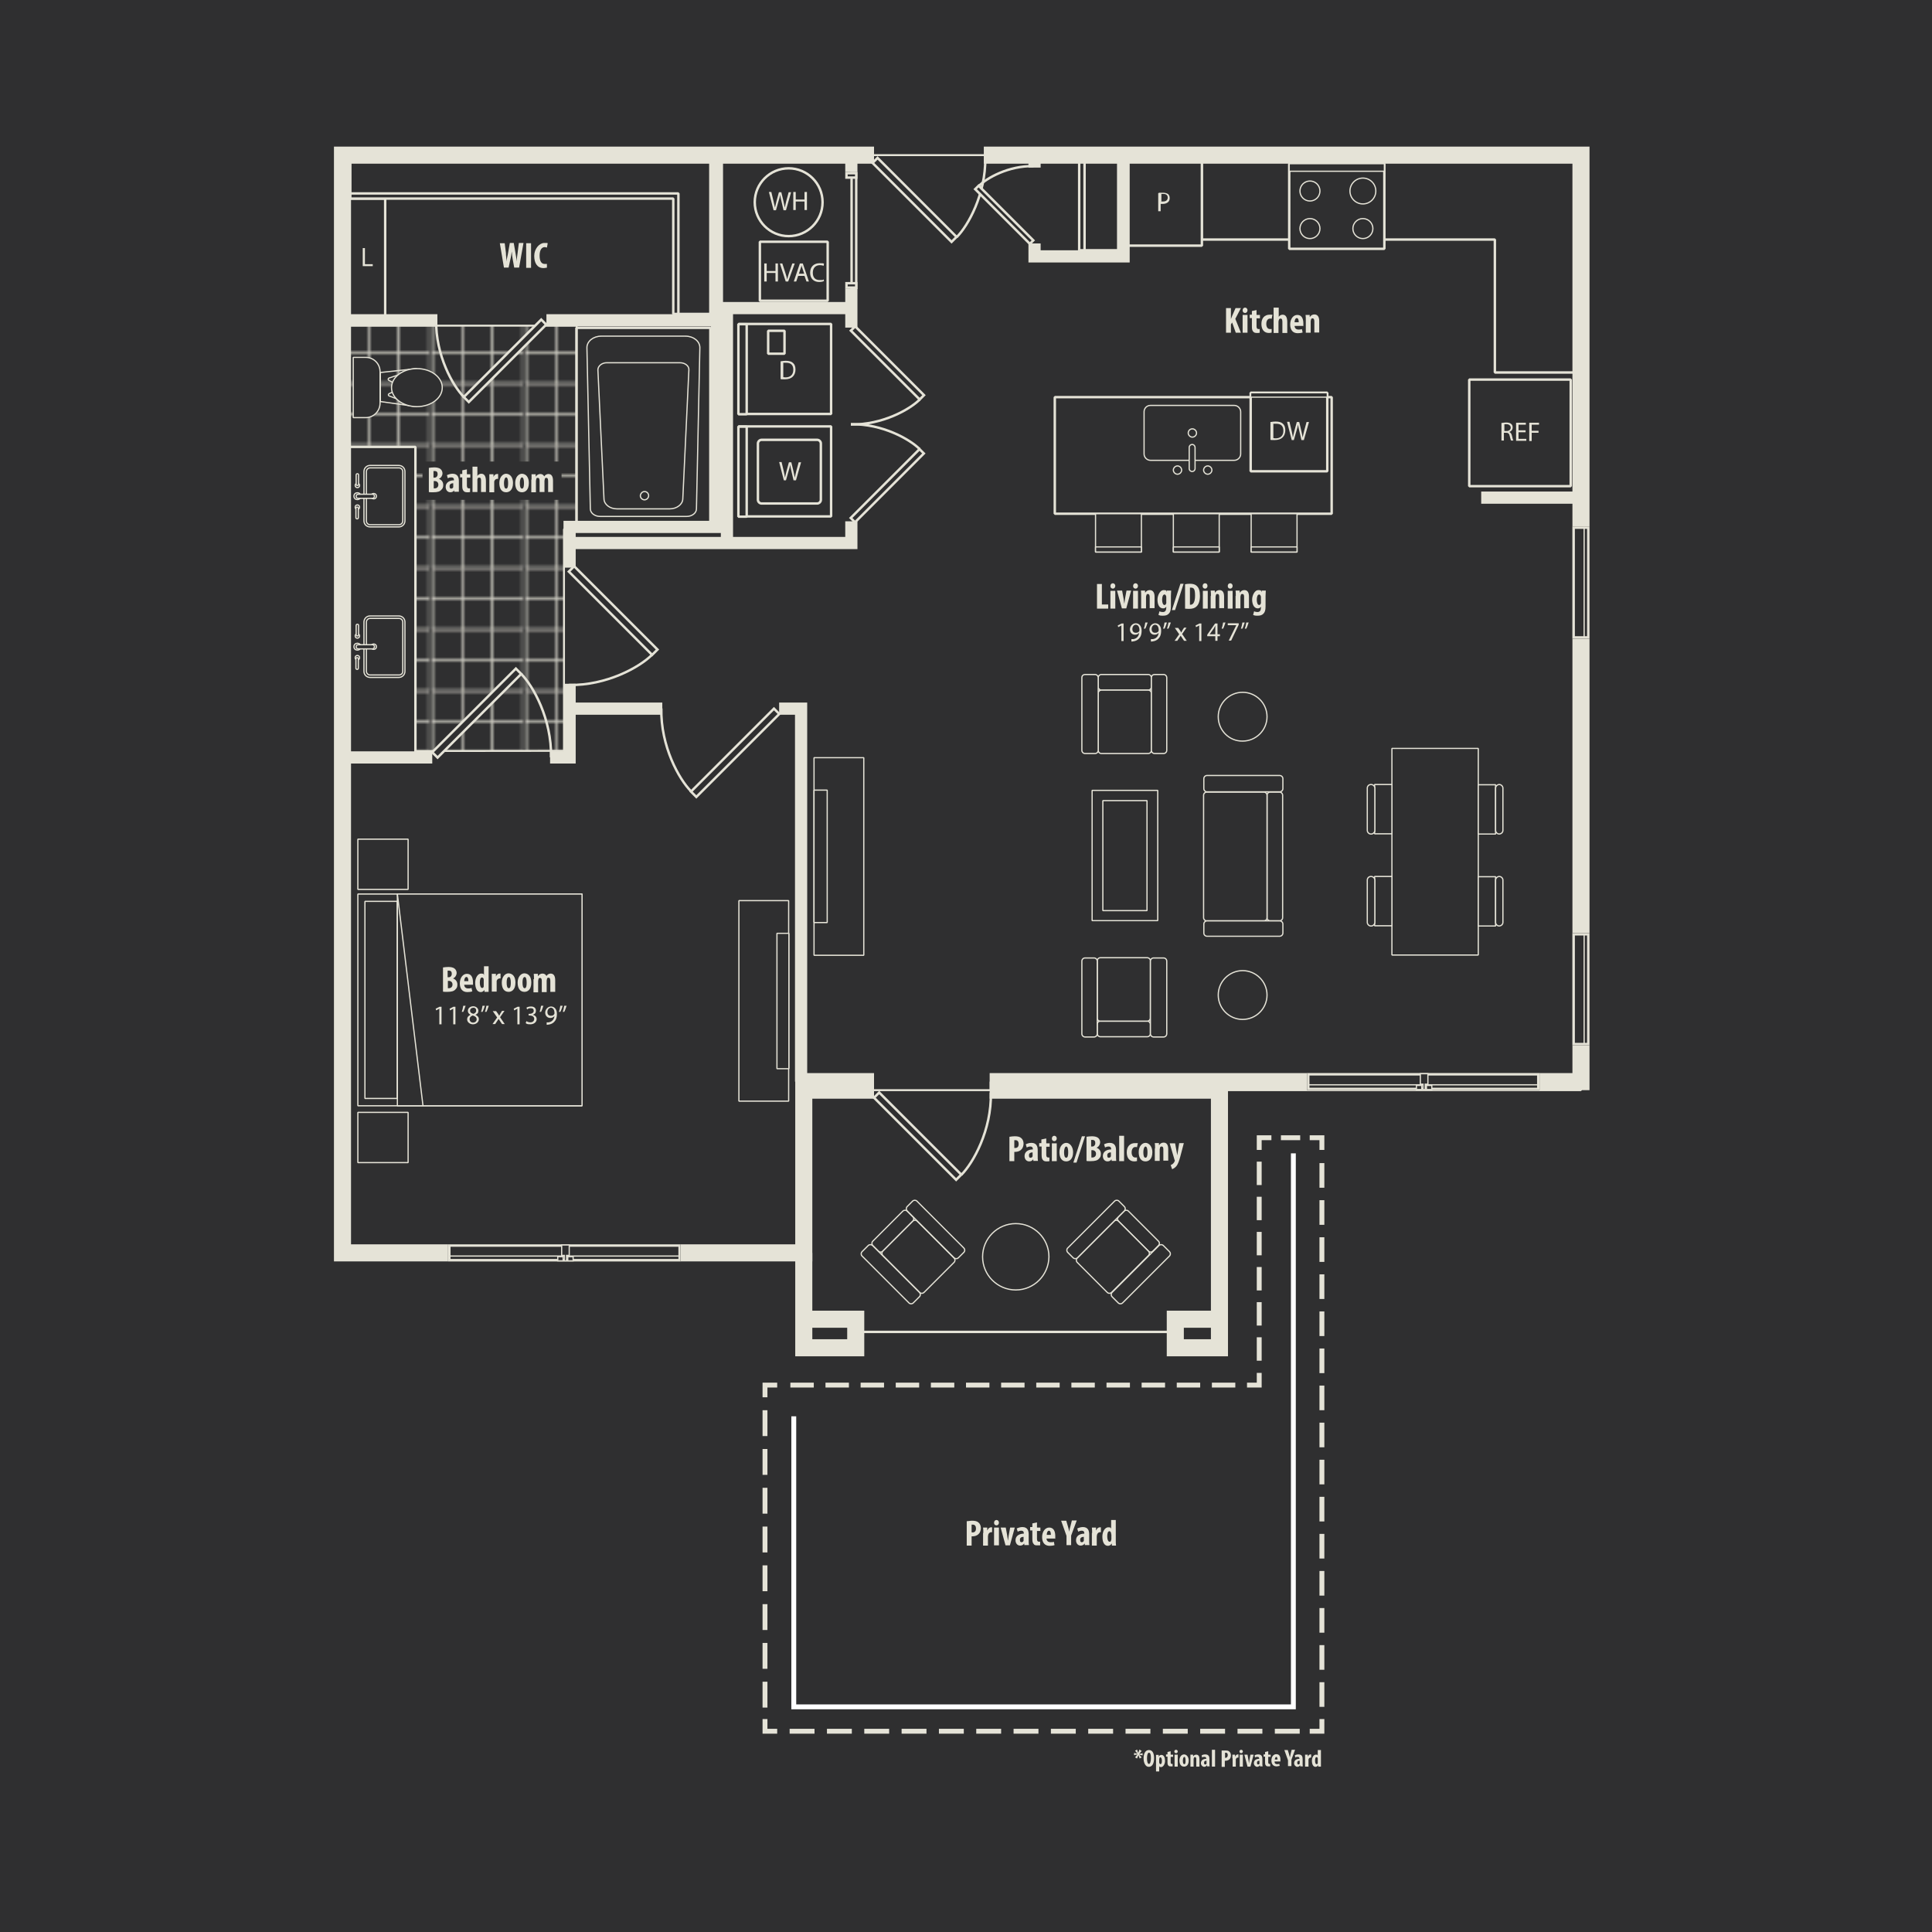 <?xml version="1.0" encoding="UTF-8"?>
<svg id="Layer_1" xmlns="http://www.w3.org/2000/svg" xmlns:xlink="http://www.w3.org/1999/xlink" version="1.1" viewBox="0 0 792 792">
  <!-- Generator: Adobe Illustrator 29.1.0, SVG Export Plug-In . SVG Version: 2.1.0 Build 142)  -->
  <defs>
    <style>
      .st0, .st1, .st2, .st3, .st4, .st5, .st6, .st7, .st8, .st9, .st10, .st11, .st12, .st13, .st14 {
        fill: none;
      }

      .st1, .st15, .st16, .st2, .st3, .st4, .st5, .st6, .st7, .st8, .st9, .st17, .st18, .st19, .st20, .st10, .st11, .st21, .st22, .st23, .st12, .st13 {
        stroke: #e5e3d7;
      }

      .st1, .st2, .st4, .st5, .st6, .st7, .st8, .st10, .st11, .st21, .st22, .st23, .st12, .st13, .st14 {
        stroke-miterlimit: 10;
      }

      .st1, .st5, .st6, .st10, .st11, .st12, .st13, .st14 {
        stroke-width: 2px;
      }

      .st15, .st16, .st3, .st9, .st17, .st20 {
        stroke-miterlimit: 1;
      }

      .st15, .st17, .st18, .st19, .st24, .st21, .st22, .st23 {
        fill: #2f2f30;
      }

      .st16 {
        fill: url(#SVGID_0000012270797158877421636);
      }

      .st16, .st20, .st22 {
        stroke-width: .8px;
      }

      .st4, .st9, .st17, .st21 {
        stroke-width: .5px;
      }

      .st5 {
        stroke-dasharray: 10.6 5.3;
      }

      .st6 {
        stroke-dasharray: 9.6 4.8;
      }

      .st7 {
        stroke-width: 5px;
      }

      .st8 {
        stroke-width: 7px;
      }

      .st25 {
        fill: #e5e3d7;
      }

      .st18 {
        stroke-miterlimit: 1;
        stroke-width: .5px;
      }

      .st19 {
        stroke-miterlimit: 1;
        stroke-width: .5px;
      }

      .st20 {
        fill: url(#SVGID_1_);
      }

      .st10 {
        stroke-dasharray: 9.6 4.8;
      }

      .st11 {
        stroke-dasharray: 7.9 3.9;
      }

      .st23 {
        stroke-width: 1px;
      }

      .st12 {
        stroke-dasharray: 10.2 5.1;
      }

      .st13 {
        stroke-dasharray: 10.1 5.1;
      }

      .st14 {
        stroke: #fff;
      }
    </style>
    <pattern id="SVGID_1_" data-name="SVGID 1 " x="0" y="0" width="262.7" height="286" patternTransform="translate(-10681.4 -4903.2) scale(.3 -.3)" patternUnits="userSpaceOnUse" viewBox="0 0 262.7 286">
      <g>
        <rect class="st0" width="262.7" height="286"/>
        <g>
          <rect class="st0" width="262.7" height="286"/>
          <g>
            <rect class="st22" x="189.6" y="-98.5" width="14.6" height="143.1"/>
            <rect class="st22" x="218.8" y="-98.5" width="14.6" height="143.1"/>
            <rect class="st22" x="248.1" y="-98.5" width="14.6" height="143.1"/>
          </g>
          <g>
            <rect class="st22" x="102.1" y="-98.5" width="14.6" height="143.1"/>
            <rect class="st22" x="131.3" y="-98.5" width="14.6" height="143.1"/>
            <rect class="st22" x="160.5" y="-98.5" width="14.6" height="143.1"/>
          </g>
          <g>
            <rect class="st22" x="14.5" y="-98.5" width="14.6" height="143.1"/>
            <rect class="st22" x="43.8" y="-98.5" width="14.6" height="143.1"/>
            <rect class="st22" x="73" y="-98.5" width="14.6" height="143.1"/>
          </g>
          <rect class="st22" x="-14.7" y="-98.5" width="14.6" height="143.1"/>
          <g>
            <rect class="st22" x="262.6" y="98.4" width="14.6" height="143.1"/>
            <rect class="st22" x="262.6" y="-44.7" width="14.6" height="143.1"/>
          </g>
          <g>
            <rect class="st22" x="175.1" y="98.4" width="14.6" height="143.1"/>
            <rect class="st22" x="175.1" y="-44.7" width="14.6" height="143.1"/>
            <rect class="st22" x="189.6" y="44.5" width="14.6" height="143.1"/>
            <rect class="st22" x="189.6" y="187.5" width="14.6" height="143.1"/>
            <rect class="st22" x="204.3" y="98.4" width="14.6" height="143.1"/>
            <rect class="st22" x="204.3" y="-44.7" width="14.6" height="143.1"/>
            <rect class="st22" x="218.8" y="44.5" width="14.6" height="143.1"/>
            <rect class="st22" x="218.8" y="187.5" width="14.6" height="143.1"/>
            <rect class="st22" x="233.4" y="98.4" width="14.6" height="143.1"/>
            <rect class="st22" x="233.4" y="-44.7" width="14.6" height="143.1"/>
            <rect class="st22" x="248.1" y="44.5" width="14.6" height="143.1"/>
            <rect class="st22" x="248.1" y="187.5" width="14.6" height="143.1"/>
          </g>
          <g>
            <rect class="st22" x="87.5" y="98.4" width="14.6" height="143.1"/>
            <rect class="st22" x="87.5" y="-44.7" width="14.6" height="143.1"/>
            <rect class="st22" x="102.1" y="44.5" width="14.6" height="143.1"/>
            <rect class="st22" x="102.1" y="187.5" width="14.6" height="143.1"/>
            <rect class="st22" x="116.7" y="98.4" width="14.6" height="143.1"/>
            <rect class="st22" x="116.7" y="-44.7" width="14.6" height="143.1"/>
            <rect class="st22" x="131.3" y="44.5" width="14.6" height="143.1"/>
            <rect class="st22" x="131.3" y="187.5" width="14.6" height="143.1"/>
            <rect class="st22" x="145.9" y="98.4" width="14.6" height="143.1"/>
            <rect class="st22" x="145.9" y="-44.7" width="14.6" height="143.1"/>
            <rect class="st22" x="160.5" y="44.5" width="14.6" height="143.1"/>
            <rect class="st22" x="160.5" y="187.5" width="14.6" height="143.1"/>
          </g>
          <g>
            <rect class="st22" y="98.4" width="14.6" height="143.1"/>
            <rect class="st22" y="-44.7" width="14.6" height="143.1"/>
            <rect class="st22" x="14.5" y="44.5" width="14.6" height="143.1"/>
            <rect class="st22" x="14.5" y="187.5" width="14.6" height="143.1"/>
            <rect class="st22" x="29.2" y="98.4" width="14.6" height="143.1"/>
            <rect class="st22" x="29.2" y="-44.7" width="14.6" height="143.1"/>
            <rect class="st22" x="43.8" y="44.5" width="14.6" height="143.1"/>
            <rect class="st22" x="43.8" y="187.5" width="14.6" height="143.1"/>
            <rect class="st22" x="58.3" y="98.4" width="14.6" height="143.1"/>
            <rect class="st22" x="58.3" y="-44.7" width="14.6" height="143.1"/>
            <rect class="st22" x="73" y="44.5" width="14.6" height="143.1"/>
            <rect class="st22" x="73" y="187.5" width="14.6" height="143.1"/>
          </g>
          <g>
            <rect class="st22" x="-14.7" y="44.5" width="14.6" height="143.1"/>
            <rect class="st22" x="-14.7" y="187.5" width="14.6" height="143.1"/>
          </g>
          <rect class="st22" x="262.6" y="241.3" width="14.6" height="143.1"/>
          <g>
            <rect class="st22" x="175.1" y="241.3" width="14.6" height="143.1"/>
            <rect class="st22" x="204.3" y="241.3" width="14.6" height="143.1"/>
            <rect class="st22" x="233.4" y="241.3" width="14.6" height="143.1"/>
          </g>
          <g>
            <rect class="st22" x="87.5" y="241.3" width="14.6" height="143.1"/>
            <rect class="st22" x="116.7" y="241.3" width="14.6" height="143.1"/>
            <rect class="st22" x="145.9" y="241.3" width="14.6" height="143.1"/>
          </g>
          <g>
            <rect class="st22" y="241.3" width="14.6" height="143.1"/>
            <rect class="st22" x="29.2" y="241.3" width="14.6" height="143.1"/>
            <rect class="st22" x="58.3" y="241.3" width="14.6" height="143.1"/>
          </g>
        </g>
      </g>
    </pattern>
    <pattern id="SVGID_0000012270797158877421636" data-name="SVGID 0000012270797158877421636" x="0" y="0" width="31.1" height="20.7" patternTransform="translate(3210.7 -18843.5) scale(1.2 -1.2)" patternUnits="userSpaceOnUse" viewBox="0 0 31.1 20.7">
      <g>
        <rect class="st0" width="31.1" height="20.7"/>
        <g>
          <rect class="st0" x="0" width="31.1" height="20.7"/>
          <rect class="st21" x="31.1" y="-10.4" width="10.4" height="10.4"/>
          <g>
            <rect class="st21" x="0" y="-10.4" width="10.4" height="10.4"/>
            <rect class="st21" x="10.4" y="-10.4" width="10.4" height="10.4"/>
            <rect class="st21" x="20.7" y="-10.4" width="10.4" height="10.4"/>
          </g>
          <rect class="st21" x="-10.4" y="-10.4" width="10.4" height="10.4"/>
          <g>
            <rect class="st21" x="31.1" y="10.3" width="10.4" height="10.4"/>
            <rect class="st21" x="31.1" y="0" width="10.4" height="10.4"/>
          </g>
          <g>
            <rect class="st21" x="0" y="10.3" width="10.4" height="10.4"/>
            <rect class="st21" x="10.4" y="10.3" width="10.4" height="10.4"/>
            <rect class="st21" x="20.7" y="10.3" width="10.4" height="10.4"/>
            <rect class="st21" x="0" y="0" width="10.4" height="10.4"/>
            <rect class="st21" x="10.4" y="0" width="10.4" height="10.4"/>
            <rect class="st21" x="20.7" y="0" width="10.4" height="10.4"/>
          </g>
          <g>
            <rect class="st21" x="-10.4" y="10.3" width="10.4" height="10.4"/>
            <rect class="st21" x="-10.4" y="0" width="10.4" height="10.4"/>
          </g>
          <rect class="st21" x="31.1" y="20.7" width="10.4" height="10.4"/>
          <g>
            <rect class="st21" x="0" y="20.7" width="10.4" height="10.4"/>
            <rect class="st21" x="10.4" y="20.7" width="10.4" height="10.4"/>
            <rect class="st21" x="20.7" y="20.7" width="10.4" height="10.4"/>
          </g>
          <rect class="st21" x="-10.4" y="20.7" width="10.4" height="10.4"/>
        </g>
      </g>
    </pattern>
  </defs>
  <g id="BACKGROUND_COLOR__x23_2F2F30">
    <rect class="st24" width="792" height="792"/>
  </g>
  <g id="Flooring">
    <polygon class="st20" points="648.1 208.6 648.1 446.9 329.5 446.9 329.5 290.5 329.5 513.6 231.6 512.2 140.4 513.6 140.4 63.6 237.2 63.7 266.5 63.9 293.9 63.6 293.9 131.3 293.9 131.3 293.9 63.6 346.9 63.3 350 63.6 648 63.6 648 208.6 648.1 208.6"/>
    <rect class="st24" x="236.3" y="134.3" width="56.1" height="79.8"/>
    <polygon class="st16" points="236.4 133.5 233.6 133.5 228.8 133.5 142.8 133.5 142.8 307.9 231.2 307.8 231.2 216.9 236.4 217.1 236.4 133.5"/>
  </g>
  <g id="Doors">
    <g>
      <rect class="st23" x="374.7" y="442" width="3" height="47.6" transform="translate(-219.2 402.4) rotate(-45)"/>
      <path class="st3" d="M394.1,481.6c4.8-4.8,12.4-18.2,12.1-33.7"/>
    </g>
    <g>
      <rect class="st23" x="277.3" y="307" width="48.1" height="3.1" transform="translate(-129.9 303.5) rotate(-45)"/>
      <path class="st3" d="M283.3,324.4c-4.9-4.9-12.5-18.4-12.2-34"/>
    </g>
    <g>
      <rect class="st23" x="249.8" y="226.2" width="3.1" height="48.3" transform="translate(-103.4 251) rotate(-45)"/>
      <path class="st3" d="M267.2,268.5c-4.9,4.9-18.4,12.6-34.1,12.3"/>
    </g>
    <g>
      <rect class="st23" x="184.6" y="146.5" width="44.9" height="2.9" transform="translate(-44 189.7) rotate(-45)"/>
      <path class="st3" d="M190.2,162.8c-4.5-4.5-11.7-17.1-11.4-31.7"/>
    </g>
    <g>
      <rect class="st23" x="373.5" y="59.1" width="2.9" height="45.8" transform="translate(51.8 289.1) rotate(-45)"/>
      <path class="st3" d="M392.2,97.2c4.6-4.6,11.9-17.5,11.7-32.4"/>
    </g>
    <g>
      <rect class="st23" x="410.7" y="72.2" width="2" height="31.7" transform="translate(58.3 316.9) rotate(-45)"/>
      <path class="st3" d="M401.3,76.2c3.2-3.2,12.1-8.3,22.4-8.1"/>
    </g>
    <g>
      <rect class="st23" x="171.2" y="290.8" width="48.5" height="3.1" transform="translate(-149.5 223.8) rotate(-45)"/>
      <path class="st3" d="M213.6,276.2c4.9,4.9,12.6,18.5,12.3,34.3"/>
    </g>
    <g>
      <g>
        <rect class="st24" x="349.1" y="71" width="1.9" height="47"/>
        <path class="st25" d="M350.5,71.5v46h-.9v-46h.9M351.5,70.5h-2.9v48h2.9v-48h0Z"/>
      </g>
      <g>
        <rect class="st24" x="347" y="116.1" width="4" height="1.8"/>
        <path class="st25" d="M350.5,116.6v.8h-3v-.8h3M351.5,115.6h-5v2.8h5v-2.8h0Z"/>
      </g>
      <g>
        <rect class="st24" x="347" y="71" width="4" height="1.8"/>
        <path class="st25" d="M350.5,71.5v.8h-3v-.8h3M351.5,70.5h-5v2.8h5v-2.8h0Z"/>
      </g>
    </g>
    <g>
      <g>
        <rect class="st23" x="362.5" y="128.8" width="2.5" height="39.9" transform="translate(1.4 300.8) rotate(-45)"/>
        <path class="st3" d="M377,163.8c-4,4-15.2,10.4-28.2,10.2"/>
      </g>
      <g>
        <rect class="st23" x="343.8" y="197.9" width="39.9" height="2.5" transform="translate(-34.3 315.5) rotate(-45)"/>
        <path class="st3" d="M377,184.1c-4-4-15.2-10.4-28.2-10.2"/>
      </g>
    </g>
  </g>
  <g id="Bath">
    <rect class="st15" x="142.7" y="183.2" width="27.6" height="125.9"/>
    <g>
      <rect class="st3" x="236.3" y="134.4" width="54.9" height="80.7"/>
      <path class="st9" d="M246.5,137.8h34.5c3.3,0,5.9,2.1,5.9,4.7l-1.4,66.1c0,1.7-1.8,3.1-4,3.1h-35.5c-2.2,0-4-1.4-4-3.1l-1.4-66.1c0-2.6,2.6-4.7,5.9-4.7Z"/>
      <path class="st9" d="M248.7,148.7h30.1c2,0,3.7,1.3,3.6,2.9l-2.5,53c-.1,2.2-2.5,4-5.3,4h-21.7c-2.9,0-5.2-1.8-5.3-4l-2.5-53c0-1.5,1.6-2.9,3.6-2.9Z"/>
      <path class="st9" d="M264.2,201.5h0c1,0,1.7.8,1.7,1.7h0c0,.9-.8,1.7-1.7,1.7h0c-.9,0-1.7-.8-1.7-1.7h0c.1-.9.8-1.7,1.7-1.7Z"/>
    </g>
    <g>
      <path class="st17" d="M149.9,171.2h-5.1v-24.7h5.1c3.3,0,5.9,2.6,5.9,5.9v12.9c0,3.2-2.6,5.9-5.9,5.9Z"/>
      <path class="st9" d="M170.9,166.7l-11.4-4.4c-.4-.2-.4-.7,0-.9l5.2-2.5-5.3-3c-.4-.2-.3-.8,0-.9l11.5-3.9-15,1.6v11.9l14.9,2.1"/>
      <ellipse class="st17" cx="170.9" cy="158.9" rx="10.4" ry="7.8"/>
    </g>
    <g>
      <path class="st17" d="M149.2,275.2v-20.2c0-1.4,1.1-2.5,2.5-2.5h11.8c1.4,0,2.5,1.1,2.5,2.5v20.2c0,1.4-1.1,2.5-2.5,2.5h-11.8c-1.4,0-2.5-1.1-2.5-2.5Z"/>
      <path class="st17" d="M163.6,276.7h-11.9c-.8,0-1.5-.7-1.5-1.5v-20.2c0-.8.7-1.5,1.5-1.5h11.9c.8,0,1.5.7,1.5,1.5v20.3c0,.8-.7,1.4-1.5,1.4Z"/>
      <circle class="st17" cx="146.5" cy="265.1" r="1.4"/>
      <circle class="st17" cx="153.2" cy="265.1" r="1.1"/>
      <path class="st17" d="M152.7,266h-5.9c-.4,0-.8-.3-.8-.8h0c0-.5.3-.9.8-.9h5.9c.4,0,.8.3.8.8h0c0,.5-.4.9-.8.9Z"/>
      <g>
        <circle class="st17" cx="146.5" cy="269.6" r=".9"/>
        <path class="st17" d="M145.9,273.9v-3.8c0-.3.2-.5.5-.5h0c.3,0,.5.2.5.5v3.8c0,.3-.2.5-.5.5h0c-.3,0-.5-.2-.5-.5Z"/>
      </g>
      <g>
        <circle class="st17" cx="146.5" cy="260.7" r=".9"/>
        <path class="st17" d="M147,256.4v3.8c0,.3-.2.5-.5.5h0c-.3,0-.5-.2-.5-.5v-3.8c0-.3.2-.5.5-.5h0c.3,0,.5.2.5.5Z"/>
      </g>
    </g>
    <g>
      <path class="st17" d="M149.2,213.5v-20.2c0-1.4,1.1-2.5,2.5-2.5h11.8c1.4,0,2.5,1.1,2.5,2.5v20.2c0,1.4-1.1,2.5-2.5,2.5h-11.8c-1.4,0-2.5-1.1-2.5-2.5Z"/>
      <path class="st17" d="M163.6,215.1h-11.9c-.8,0-1.5-.7-1.5-1.5v-20.3c0-.8.7-1.5,1.5-1.5h11.9c.8,0,1.5.7,1.5,1.5v20.3c0,.8-.7,1.5-1.5,1.5Z"/>
      <circle class="st17" cx="146.5" cy="203.4" r="1.4"/>
      <circle class="st17" cx="153.2" cy="203.4" r="1.1"/>
      <path class="st17" d="M152.7,204.3h-5.9c-.4,0-.8-.3-.8-.8h0c0-.5.3-.9.8-.9h5.9c.4,0,.8.3.8.8h0c0,.5-.4.9-.8.9Z"/>
      <g>
        <circle class="st17" cx="146.5" cy="207.9" r=".9"/>
        <path class="st17" d="M145.9,212.2v-3.8c0-.3.2-.5.5-.5h0c.3,0,.5.2.5.5v3.8c0,.3-.2.5-.5.5h0c-.3,0-.5-.2-.5-.5Z"/>
      </g>
      <g>
        <circle class="st17" cx="146.5" cy="199" r=".9"/>
        <path class="st17" d="M147,194.7v3.8c0,.3-.2.5-.5.5h0c-.3,0-.5-.2-.5-.5v-3.8c0-.3.2-.5.5-.5h0c.3,0,.5.2.5.5Z"/>
      </g>
    </g>
  </g>
  <g id="Kitchen">
    <rect class="st15" x="432.4" y="162.8" width="113.5" height="47.8"/>
    <polygon class="st15" points="492.6 65.6 492.6 98.2 612.8 98.2 612.8 152.7 646.3 152.7 646.3 98.2 646.3 76.3 646.3 65.6 492.6 65.6"/>
    <rect class="st15" x="602.3" y="155.6" width="41.6" height="43.7"/>
    <rect class="st15" x="461.7" y="65.6" width="31" height="35.1"/>
    <rect class="st15" x="142.7" y="81.4" width="15.2" height="49"/>
    <g>
      <rect class="st15" x="528.5" y="67.1" width="39" height="34.9"/>
      <rect class="st17" x="528.5" y="67.1" width="39" height="3.1"/>
      <circle class="st17" cx="558.7" cy="78.3" r="5.3"/>
      <circle class="st17" cx="558.7" cy="93.7" r="4.1"/>
      <circle class="st17" cx="537" cy="93.7" r="4.1"/>
      <circle class="st17" cx="537" cy="78.3" r="4.1"/>
    </g>
    <g>
      <rect class="st15" x="512.7" y="161" width="31.4" height="32.2"/>
      <rect class="st17" x="512.7" y="161" width="31.4" height="1.8"/>
    </g>
    <g>
      <path class="st17" d="M469,168.8v17.3c0,1.4,1.2,2.6,2.6,2.6h34.4c1.4,0,2.6-1.2,2.6-2.6v-17.3c0-1.4-1.2-2.6-2.6-2.6h-34.4c-1.5,0-2.6,1.2-2.6,2.6Z"/>
      <path class="st17" d="M487.1,177.5h0c0,.9.8,1.7,1.7,1.7h0c.9,0,1.7-.8,1.7-1.7h0c0-.9-.8-1.7-1.7-1.7h0c-1,0-1.7.8-1.7,1.7Z"/>
      <path class="st17" d="M496.8,192.7h0c0-.9-.8-1.7-1.7-1.7h0c-.9,0-1.7.8-1.7,1.7h0c0,.9.8,1.7,1.7,1.7h0c.9,0,1.7-.8,1.7-1.7Z"/>
      <path class="st17" d="M484.4,192.7h0c0-.9-.8-1.7-1.7-1.7h0c-.9,0-1.7.8-1.7,1.7h0c0,.9.8,1.7,1.7,1.7h0c.9,0,1.7-.8,1.7-1.7Z"/>
      <path class="st17" d="M487.5,192.1v-8.7c0-.7.6-1.2,1.2-1.2h0c.7,0,1.2.6,1.2,1.2v8.7c0,.7-.6,1.2-1.2,1.2h0c-.6,0-1.2-.5-1.2-1.2Z"/>
    </g>
  </g>
  <g id="Laundry">
    <g>
      <rect class="st15" x="302.8" y="174.8" width="37.9" height="36.9"/>
      <rect class="st15" x="302.7" y="174.9" width="3.4" height="36.9"/>
      <path class="st15" d="M310.7,204.9v-23.1c0-.8.7-1.5,1.5-1.5h22.8c.8,0,1.5.7,1.5,1.5v23.1c0,.8-.7,1.5-1.5,1.5h-22.8c-.8,0-1.5-.7-1.5-1.5Z"/>
    </g>
    <g>
      <rect class="st15" x="302.8" y="132.8" width="37.9" height="36.9"/>
      <rect class="st15" x="302.7" y="132.9" width="3.4" height="36.9"/>
      <rect class="st15" x="314.9" y="135.6" width="6.7" height="9.4"/>
    </g>
    <path class="st25" d="M321.3,196.8l-1.9-7.4h1l.9,3.8c.2.9.4,1.8.5,2.6h0c.1-.7.4-1.6.6-2.6l1-3.7h1l.9,3.8c.2.9.4,1.8.5,2.5h0c.2-.8.4-1.6.6-2.6l1-3.7h1l-2.1,7.4h-1l-.9-3.9c-.2-.9-.4-1.7-.5-2.4h0c-.1.7-.3,1.5-.6,2.4l-1.1,3.9h-.9Z"/>
    <path class="st25" d="M320.1,148.1c.6-.1,1.3-.2,2-.2,1.4,0,2.4.3,3,.9.7.6,1,1.5,1,2.7s-.4,2.2-1.1,2.9c-.7.7-1.8,1.1-3.3,1.1s-1.3,0-1.7-.1v-7.3h.1ZM321,154.6c.2,0,.6.1,1,.1,2,0,3.2-1.1,3.2-3.1s-1-2.9-3-2.9-.9,0-1.1.1v5.8h0Z"/>
  </g>
  <g id="SHELVES">
    <g>
      <polygon class="st15" points="143.6 66.2 143.6 81.4 276 81.4 276 128.7 291.2 128.7 291.2 81.4 291.2 75.7 291.2 66.2 143.6 66.2"/>
      <polyline class="st3" points="278.1 128.7 278.1 79.3 278.1 79.3 143.6 79.3"/>
    </g>
    <g>
      <rect class="st15" x="442.4" y="66.3" width="16" height="36.3"/>
      <line class="st3" x1="444.6" y1="102.5" x2="444.6" y2="66.2"/>
    </g>
  </g>
  <g id="Water_heater">
    <circle class="st15" cx="323.3" cy="82.9" r="13.9"/>
    <rect class="st15" x="311.5" y="99.1" width="27.8" height="24.2"/>
  </g>
  <g id="STAGING">
    <g>
      <rect class="st17" x="146.7" y="366.5" width="91.9" height="86.8"/>
      <rect class="st17" x="162.9" y="366.5" width="75.7" height="86.8"/>
      <rect class="st17" x="149.6" y="369.5" width="13.2" height="80.8"/>
      <line class="st9" x1="162.9" y1="366.5" x2="173.4" y2="453.3"/>
      <rect class="st17" x="146.7" y="456" width="20.6" height="20.6"/>
      <rect class="st17" x="146.7" y="344" width="20.6" height="20.6"/>
    </g>
    <g>
      <rect class="st17" x="302.9" y="369.2" width="20.4" height="82.2"/>
      <rect class="st17" x="318.5" y="382.6" width="4.9" height="55.5"/>
    </g>
    <g>
      <path class="st17" d="M519.4,376.2v-50.2c0-.7.6-1.3,1.3-1.3h3.8c.7,0,1.3.6,1.3,1.3v50.2c0,.7-.6,1.3-1.3,1.3h-3.8c-.7,0-1.3-.6-1.3-1.3Z"/>
      <path class="st17" d="M519.4,376.2v-50.2c0-.7-.6-1.3-1.3-1.3h-23.4c-.7,0-1.3.6-1.3,1.3v50.2c0,.7.6,1.3,1.3,1.3h23.4c.8,0,1.3-.6,1.3-1.3Z"/>
      <path class="st17" d="M525.9,319.2v4.1c0,.7-.6,1.3-1.3,1.3h-29.8c-.7,0-1.3-.6-1.3-1.3v-4.1c0-.7.6-1.3,1.3-1.3h29.8c.7,0,1.3.6,1.3,1.3Z"/>
      <path class="st17" d="M525.9,378.8v3.7c0,.7-.6,1.3-1.3,1.3h-29.8c-.7,0-1.3-.6-1.3-1.3v-3.7c0-.7.6-1.3,1.3-1.3h29.8c.7,0,1.3.6,1.3,1.3Z"/>
    </g>
    <g>
      <path class="st17" d="M451.1,418.6h19.2c.7,0,1.3.6,1.3,1.3v3.8c0,.7-.6,1.3-1.3,1.3h-19.2c-.7,0-1.3-.6-1.3-1.3v-3.8c0-.7.5-1.3,1.3-1.3Z"/>
      <path class="st17" d="M451.1,418.6h19.2c.7,0,1.3-.6,1.3-1.3v-23.4c0-.7-.6-1.3-1.3-1.3h-19.2c-.7,0-1.3.6-1.3,1.3v23.4c0,.8.5,1.3,1.3,1.3Z"/>
      <path class="st17" d="M477,425.1h-4.1c-.7,0-1.3-.6-1.3-1.3v-29.8c0-.7.6-1.3,1.3-1.3h4.1c.7,0,1.3.6,1.3,1.3v29.8c0,.7-.6,1.3-1.3,1.3Z"/>
      <path class="st17" d="M448.5,425.1h-3.7c-.7,0-1.3-.6-1.3-1.3v-29.8c0-.7.6-1.3,1.3-1.3h3.7c.7,0,1.3.6,1.3,1.3v29.8c0,.7-.6,1.3-1.3,1.3Z"/>
    </g>
    <g>
      <path class="st17" d="M470.7,282.9h-19.2c-.7,0-1.3-.6-1.3-1.3v-3.8c0-.7.6-1.3,1.3-1.3h19.2c.7,0,1.3.6,1.3,1.3v3.8c0,.7-.6,1.3-1.3,1.3Z"/>
      <path class="st17" d="M470.7,282.9h-19.2c-.7,0-1.3.6-1.3,1.3v23.4c0,.7.6,1.3,1.3,1.3h19.2c.7,0,1.3-.6,1.3-1.3v-23.4c0-.7-.6-1.3-1.3-1.3Z"/>
      <path class="st17" d="M444.8,276.5h4.1c.7,0,1.3.6,1.3,1.3v29.8c0,.7-.6,1.3-1.3,1.3h-4.1c-.7,0-1.3-.6-1.3-1.3v-29.8c0-.8.6-1.3,1.3-1.3Z"/>
      <path class="st17" d="M473.3,276.5h3.7c.7,0,1.3.6,1.3,1.3v29.8c0,.7-.6,1.3-1.3,1.3h-3.7c-.7,0-1.3-.6-1.3-1.3v-29.8c0-.8.6-1.3,1.3-1.3Z"/>
    </g>
    <path class="st17" d="M499.4,293.8h0c0-5.5,4.5-10,10-10h0c5.5,0,10,4.5,10,10h0c0,5.5-4.5,10-10,10h0c-5.5.1-10-4.4-10-10Z"/>
    <path class="st17" d="M499.4,407.9h0c0-5.5,4.5-10,10-10h0c5.5,0,10,4.5,10,10h0c0,5.5-4.5,10-10,10h0c-5.5,0-10-4.5-10-10Z"/>
    <g>
      <rect class="st18" x="447.7" y="324" width="26.9" height="53.4"/>
      <rect class="st18" x="452.1" y="328.2" width="18.1" height="45.1"/>
    </g>
    <g>
      <rect class="st18" x="333.7" y="310.6" width="20.4" height="81"/>
      <rect class="st18" x="333.7" y="323.9" width="5.4" height="54.3"/>
    </g>
    <g>
      <rect class="st19" x="512.9" y="210.6" width="18.8" height="15.7"/>
      <rect class="st19" x="512.9" y="224.2" width="18.8" height="2.1"/>
    </g>
    <g>
      <rect class="st19" x="481" y="210.6" width="18.8" height="15.7"/>
      <rect class="st19" x="481" y="224.2" width="18.8" height="2.1"/>
    </g>
    <g>
      <rect class="st19" x="449.1" y="210.6" width="18.8" height="15.7"/>
      <rect class="st19" x="449.1" y="224.2" width="18.8" height="2.1"/>
    </g>
    <g>
      <rect class="st17" x="570.6" y="306.8" width="35.4" height="84.7"/>
      <g>
        <rect class="st17" x="563.5" y="321.6" width="7.1" height="20.2"/>
        <path class="st17" d="M560.5,323.1v17.3c0,.8.7,1.5,1.5,1.5h.1c.8,0,1.5-.7,1.5-1.5v-17.3c0-.8-.7-1.5-1.5-1.5h-.1c-.9,0-1.5.7-1.5,1.5Z"/>
      </g>
      <g>
        <rect class="st17" x="563.5" y="359.3" width="7.1" height="20.2"/>
        <path class="st17" d="M560.5,360.8v17.3c0,.8.7,1.5,1.5,1.5h.1c.8,0,1.5-.7,1.5-1.5v-17.3c0-.8-.7-1.5-1.5-1.5h-.1c-.9,0-1.5.7-1.5,1.5Z"/>
      </g>
      <g>
        <rect class="st17" x="606" y="359.4" width="7.1" height="20.2"/>
        <path class="st17" d="M616.1,378.1v-17.3c0-.8-.7-1.5-1.5-1.5h0c-.8,0-1.5.7-1.5,1.5v17.3c0,.8.7,1.5,1.5,1.5h0c.9-.1,1.5-.7,1.5-1.5Z"/>
      </g>
      <g>
        <rect class="st17" x="606" y="321.7" width="7.1" height="20.2"/>
        <path class="st17" d="M616.1,340.4v-17.3c0-.8-.7-1.5-1.5-1.5h0c-.8,0-1.5.7-1.5,1.5v17.3c0,.8.7,1.5,1.5,1.5h0c.9-.1,1.5-.7,1.5-1.5Z"/>
      </g>
    </g>
    <g>
      <path class="st17" d="M374.2,500.6l-12.3,12.3c-.5.5-1.3.5-1.8,0l-2.3-2.3c-.5-.5-.5-1.3,0-1.8l12.3-12.3c.5-.5,1.3-.5,1.8,0l2.3,2.3c.5.5.5,1.3,0,1.8Z"/>
      <path class="st17" d="M374.2,500.6l-12.3,12.3c-.5.5-.5,1.3,0,1.8l15.1,15.1c.5.5,1.3.5,1.8,0l12.3-12.3c.5-.5.5-1.3,0-1.8l-15.1-15.1c-.5-.5-1.3-.5-1.8,0Z"/>
      <path class="st17" d="M353.4,513.1l2.5-2.5c.5-.5,1.3-.5,1.8,0l19.2,19.2c.5.5.5,1.3,0,1.8l-2.5,2.5c-.5.5-1.3.5-1.8,0l-19.2-19.2c-.5-.5-.5-1.3,0-1.8Z"/>
      <path class="st17" d="M371.9,494.6l2.2-2.2c.5-.5,1.3-.5,1.8,0l19.2,19.2c.5.5.5,1.3,0,1.8l-2.2,2.2c-.5.5-1.3.5-1.8,0l-19.2-19.2c-.5-.5-.5-1.3,0-1.8Z"/>
    </g>
    <g>
      <path class="st17" d="M458.5,500.6l12.3,12.3c.5.5,1.3.5,1.8,0l2.3-2.3c.5-.5.5-1.3,0-1.8l-12.3-12.3c-.5-.5-1.3-.5-1.8,0l-2.3,2.3c-.5.5-.5,1.3,0,1.8Z"/>
      <path class="st17" d="M458.5,500.6l12.3,12.3c.5.5.5,1.3,0,1.8l-15.1,15.1c-.5.5-1.3.5-1.8,0l-12.3-12.3c-.5-.5-.5-1.3,0-1.8l15.1-15.1c.5-.5,1.3-.5,1.8,0Z"/>
      <path class="st17" d="M479.4,513.1l-2.5-2.5c-.5-.5-1.3-.5-1.8,0l-19.2,19.2c-.5.5-.5,1.3,0,1.8l2.5,2.5c.5.5,1.3.5,1.8,0l19.2-19.2c.5-.5.5-1.3,0-1.8Z"/>
      <path class="st17" d="M460.9,494.6l-2.2-2.2c-.5-.5-1.3-.5-1.8,0l-19.2,19.2c-.5.5-.5,1.3,0,1.8l2.2,2.2c.5.5,1.3.5,1.8,0l19.2-19.2c.5-.5.5-1.3,0-1.8Z"/>
    </g>
    <path class="st17" d="M416.4,528.8h0c-7.5,0-13.6-6.1-13.6-13.6h0c0-7.5,6.1-13.6,13.6-13.6h0c7.5,0,13.6,6.1,13.6,13.6h0c-.1,7.5-6.1,13.6-13.6,13.6Z"/>
  </g>
  <g id="Structure">
    <polyline class="st8" points="405.7 443.4 648.1 443.4 648.1 63.6 403.3 63.6"/>
    <polyline class="st8" points="358.3 63.6 140.4 63.6 140.4 513.6 329.5 513.6 329.5 443.4 358.3 443.4"/>
    <line class="st8" x1="329.5" y1="446.9" x2="358.3" y2="446.9"/>
    <line class="st8" x1="405.7" y1="446.9" x2="499.9" y2="446.9"/>
    <polyline class="st8" points="499.9 443.4 499.9 552.5 481.8 552.5 481.8 540.8 498.4 540.8"/>
    <polyline class="st8" points="329.5 513.6 329.5 552.5 350.8 552.5 350.8 540.8 329.5 540.8"/>
    <path class="st7" d="M481.8,540.8"/>
    <line class="st7" x1="349" y1="70.5" x2="349" y2="64.6"/>
    <line class="st7" x1="349" y1="134.3" x2="349" y2="118.3"/>
    <polyline class="st7" points="233.5 232.7 233.5 222.6 349 222.6 349 213.7"/>
    <polyline class="st7" points="225.5 310.5 233.5 310.5 233.5 280.3"/>
    <line class="st7" x1="140.4" y1="310.5" x2="177.2" y2="310.5"/>
    <polyline class="st7" points="233.5 222.6 233.5 216 293.9 216 293.9 211.8"/>
    <line class="st7" x1="293.9" y1="216" x2="293.9" y2="63.6"/>
    <line class="st7" x1="349" y1="126.3" x2="293.9" y2="126.3"/>
    <line class="st7" x1="298" y1="126.3" x2="298" y2="222.6"/>
    <line class="st7" x1="224" y1="131.3" x2="293.9" y2="131.3"/>
    <line class="st7" x1="140.4" y1="131.3" x2="179.3" y2="131.3"/>
    <line class="st7" x1="607.2" y1="204" x2="648.1" y2="204"/>
    <polyline class="st7" points="424.1 68.7 424.1 63.6 424.1 67.5"/>
    <polyline class="st7" points="460.6 63.6 460.6 105.1 424.1 105.1 424.1 99.8"/>
    <line class="st7" x1="271.5" y1="290.5" x2="233.5" y2="290.5"/>
    <polyline class="st7" points="328.4 443.4 328.4 290.5 319.4 290.5"/>
  </g>
  <g id="Windows_x2F_Balcony">
    <line class="st2" x1="352.6" y1="546" x2="480.2" y2="546"/>
    <g>
      <g>
        <path d="M630.4,440.7v5.5h-93.8v-5.5h93.8M631.1,439.9h-95.3v7h95.3v-7h0Z"/>
        <g>
          <rect class="st24" x="536.3" y="440.4" width="94.3" height="6"/>
          <path class="st25" d="M630.1,440.9v5h-93.3v-5h93.3M631.1,439.9h-95.3v7h95.3v-7h0Z"/>
        </g>
        <line class="st4" x1="536.2" y1="444.7" x2="630.7" y2="444.7"/>
      </g>
      <g>
        <g>
          <polygon class="st24" points="583.4 446.7 583.4 444.4 582.3 444.4 582.3 440.2 585.4 440.2 585.4 444.4 584.3 444.4 584.3 446.7 583.4 446.7"/>
          <path class="st25" d="M585.1,440.4v3.8h-1.1v2.2h-.4v-2.2h-1.1v-3.8h2.6M585.6,439.9h-3.6v4.8h1.1v2.2h1.4v-2.2h1.1v-4.8h0Z"/>
        </g>
        <g>
          <rect class="st24" x="580.7" y="444.9" width="2.2" height="1.7"/>
          <path class="st25" d="M582.6,445.2v1.2h-1.7v-1.2h1.7M583.1,444.7h-2.7v2.2h2.7v-2.2h0Z"/>
        </g>
        <g>
          <rect class="st24" x="584.8" y="444.9" width="2.2" height="1.7"/>
          <path class="st25" d="M586.7,445.2v1.2h-1.7v-1.2h1.7M587.2,444.7h-2.7v2.2h2.7v-2.2h0Z"/>
        </g>
      </g>
    </g>
    <g>
      <g>
        <path d="M278.3,510.9v5.5h-93.8v-5.5h93.8M279.1,510.1h-95.4v7h95.3v-7h.1Z"/>
        <g>
          <rect class="st24" x="184.2" y="510.6" width="94.3" height="6"/>
          <path class="st25" d="M278.1,511.1v5h-93.4v-5h93.4M279.1,510.1h-95.4v7h95.3v-7h.1Z"/>
        </g>
        <line class="st4" x1="184.2" y1="514.9" x2="278.6" y2="514.9"/>
      </g>
      <g>
        <g>
          <polygon class="st24" points="231.3 516.9 231.3 514.6 230.2 514.6 230.2 510.4 233.4 510.4 233.4 514.6 232.2 514.6 232.2 516.9 231.3 516.9"/>
          <path class="st25" d="M233.1,510.6v3.8h-1.1v2.2h-.4v-2.2h-1.1v-3.8h2.6M233.6,510.1h-3.6v4.8h1.1v2.2h1.4v-2.2h1.1v-4.8h0Z"/>
        </g>
        <g>
          <rect class="st24" x="228.6" y="515.1" width="2.2" height="1.7"/>
          <path class="st25" d="M230.6,515.4v1.2h-1.7v-1.2h1.7M231.1,514.9h-2.7v2.2h2.7v-2.2h0Z"/>
        </g>
        <g>
          <rect class="st24" x="232.7" y="515.1" width="2.2" height="1.7"/>
          <path class="st25" d="M234.7,515.4v1.2h-1.7v-1.2h1.7M235.2,514.9h-2.7v2.2h2.7v-2.2h0Z"/>
        </g>
      </g>
    </g>
    <g>
      <path d="M650.9,383.3v44.5h-5.5v-44.5h5.5M651.6,382.5h-7v46h7v-46h0Z"/>
      <g>
        <rect class="st24" x="645.1" y="383" width="6" height="45"/>
        <path class="st25" d="M650.6,383.5v44h-5v-44h5M651.6,382.5h-7v46h7v-46h0Z"/>
      </g>
      <line class="st4" x1="649.4" y1="428.3" x2="649.4" y2="382.7"/>
    </g>
    <g>
      <path d="M650.9,216.6v44.5h-5.5v-44.5h5.5M651.6,215.8h-7v46h7v-46h0Z"/>
      <g>
        <rect class="st24" x="645.1" y="216.3" width="6" height="45"/>
        <path class="st25" d="M650.6,216.8v44h-5v-44h5M651.6,215.8h-7v46h7v-46h0Z"/>
      </g>
      <line class="st4" x1="649.4" y1="261.6" x2="649.4" y2="216"/>
    </g>
    <polyline class="st14" points="530.2 472.8 530.2 699.7 530.2 699.7 325.4 699.7 325.4 580.6"/>
  </g>
  <g id="TEXT">
    <g>
      <path class="st25" d="M615.6,173.4c.5-.1,1.2-.2,1.8-.2,1,0,1.7.2,2.1.6.4.3.6.8.6,1.4,0,1-.6,1.6-1.4,1.9h0c.6.2.9.7,1.1,1.5.2,1,.4,1.7.6,2h-1c0-.2-.3-.8-.5-1.8s-.6-1.4-1.5-1.4h-.9v3.2h-1v-7.2h.1ZM616.6,176.7h1c1,0,1.7-.6,1.7-1.4s-.7-1.4-1.7-1.4-.8,0-.9.1v2.7h0Z"/>
      <path class="st25" d="M625.4,177.2h-2.9v2.7h3.2v.8h-4.2v-7.4h4v.8h-3v2.3h2.9v.8Z"/>
      <path class="st25" d="M626.9,173.3h4v.8h-3v2.5h2.8v.8h-2.8v3.4h-1v-7.5Z"/>
    </g>
    <path class="st25" d="M475,79c.5,0,1.1,0,1.8,0s1.6.2,2.1.6c.4.4.6.9.6,1.6s-.2,1.2-.6,1.6c-.5.5-1.3.8-2.3.8s-.5,0-.8,0v3h-1v-7.4h.2ZM476,82.6c.2,0,.5,0,.8,0,1.2,0,1.9-.6,1.9-1.6s-.7-1.5-1.7-1.5-.7,0-.9,0v2.9h0Z"/>
    <g>
      <path class="st25" d="M520.9,173c.6-.1,1.3-.2,2-.2,1.4,0,2.4.3,3,.9.7.6,1,1.5,1,2.7s-.4,2.2-1.1,2.9-1.8,1.1-3.3,1.1-1.3,0-1.7-.1v-7.3h.1ZM521.9,179.6c.2,0,.6.1,1,.1,2,0,3.2-1.1,3.2-3.1s-1-2.9-3-2.9-.9,0-1.1.1v5.8h-.1Z"/>
      <path class="st25" d="M529.5,180.3l-1.9-7.4h1l.9,3.8c.2.9.4,1.8.5,2.6h0c.1-.7.4-1.6.6-2.6l1-3.7h1l.9,3.8c.2.9.4,1.8.5,2.5h0c.2-.8.4-1.6.6-2.6l1-3.7h1l-2.1,7.4h-1l-.9-3.9c-.2-.9-.4-1.7-.5-2.4h0c-.1.7-.3,1.5-.6,2.4l-1.1,3.9h-.9Z"/>
    </g>
    <g>
      <path class="st25" d="M317.1,86.1l-1.9-7.4h1l.9,3.8c.2.9.4,1.8.6,2.6h0c.1-.7.4-1.6.6-2.6l1-3.7h1l.9,3.8c.2.9.4,1.8.5,2.5h0c.2-.8.4-1.6.6-2.6l1-3.7h1l-2.1,7.4h-1l-.9-3.9c-.2-.9-.4-1.7-.5-2.4h0c-.1.7-.3,1.5-.6,2.4l-1.1,3.9h-1Z"/>
      <path class="st25" d="M326.2,78.7v3.1h3.6v-3.1h1v7.4h-1v-3.5h-3.6v3.5h-1v-7.4h1Z"/>
    </g>
    <g>
      <path class="st25" d="M314.3,108v3.1h3.6v-3.1h1v7.4h-1v-3.5h-3.6v3.5h-1v-7.4h1Z"/>
      <path class="st25" d="M322.1,115.4l-2.4-7.4h1l1.2,3.7c.3,1,.6,1.9.8,2.8h0c.2-.9.5-1.8.8-2.8l1.3-3.7h1l-2.7,7.4h-1Z"/>
      <path class="st25" d="M327.2,113.1l-.8,2.3h-1l2.5-7.4h1.2l2.5,7.4h-1l-.8-2.3h-2.6ZM329.7,112.3l-.7-2.1c-.2-.5-.3-.9-.4-1.4h0c-.1.4-.2.9-.4,1.3l-.7,2.1h2.2Z"/>
      <path class="st25" d="M337.8,115.2c-.4.2-1.1.4-2,.4-2.1,0-3.7-1.3-3.7-3.8s1.6-3.9,3.9-3.9,1.5.2,1.8.3l-.2.8c-.4-.2-.9-.3-1.5-.3-1.7,0-2.9,1.1-2.9,3.1s1,3,2.8,3,1.2,0,1.6-.3l.2.7Z"/>
    </g>
    <path class="st25" d="M148.6,101.7h1v6.6h3.2v.8h-4.1v-7.4h-.1Z"/>
    <g>
      <path class="st25" d="M181.6,396.6c.6-.1,1.4-.2,2.2-.2s1.9.1,2.6.7c.5.4.8,1.1.8,1.8s-.5,1.8-1.5,2.2h0c1.2.4,1.8,1.4,1.8,2.5s-.3,1.5-.8,2c-.6.7-1.6,1-3.3,1s-1.4,0-1.8-.1c0,0,0-9.9,0-9.9ZM183.6,400.6h.4c.7,0,1.2-.6,1.2-1.4s-.3-1.3-1.2-1.3-.4,0-.5.1v2.6h0ZM183.6,405.1h.4c.8,0,1.5-.5,1.5-1.5s-.7-1.5-1.5-1.5h-.4v3Z"/>
      <path class="st25" d="M190.3,403.6c0,1.1.7,1.6,1.6,1.6s1-.1,1.4-.2l.3,1.4c-.5.2-1.3.3-2,.3-2,0-3.1-1.3-3.1-3.6s1.3-3.9,2.9-3.9,2.5,1.2,2.5,3.5,0,.8,0,1h-3.5ZM192,402.2c0-.9-.2-1.7-.8-1.7s-.9.9-.9,1.7h1.7Z"/>
      <path class="st25" d="M200.3,396.2v8.2c0,.7,0,1.5,0,2.2h-1.7v-.8h0c-.3.5-.9.9-1.5.9-1.6,0-2.3-1.7-2.3-3.8s1.1-3.8,2.4-3.8,1,.3,1.2.7h0v-3.7h1.9ZM198.3,402v-.4c0-.5-.3-.9-.7-.9-.7,0-.9,1-.9,2.2s.4,2.1.9,2.1.5-.1.7-.6c0-.1,0-.3,0-.5v-1.9h0Z"/>
      <path class="st25" d="M201.6,401.4c0-.7,0-1.5,0-2.2h1.7v1.1h0c.3-.8.9-1.2,1.5-1.2h.4v2h-.4c-.4,0-1,.3-1.2,1,0,.2,0,.4,0,.7v3.7h-2v-5.1h0Z"/>
      <path class="st25" d="M211.3,402.8c0,3.1-1.7,3.8-2.8,3.8-1.8,0-2.8-1.4-2.8-3.8s1.4-3.8,2.8-3.8c1.8.1,2.8,1.5,2.8,3.8ZM207.7,402.8c0,1.3.2,2.3.9,2.3s.8-1.2.8-2.3-.2-2.3-.8-2.3c-.8.1-.9,1.3-.9,2.3Z"/>
      <path class="st25" d="M217.8,402.8c0,3.1-1.7,3.8-2.8,3.8-1.8,0-2.8-1.4-2.8-3.8s1.4-3.8,2.8-3.8c1.8.1,2.8,1.5,2.8,3.8ZM214.2,402.8c0,1.3.2,2.3.9,2.3s.8-1.2.8-2.3-.2-2.3-.8-2.3c-.8.1-.9,1.3-.9,2.3Z"/>
      <path class="st25" d="M218.9,401.4c0-.8,0-1.5-.1-2.2h1.7v.9h.1c.4-.6,1-1,1.8-1s1.3.4,1.6,1h0c.2-.3.5-.6.7-.7.3-.2.7-.3,1-.3,1.3,0,1.9,1,1.9,2.8v4.7h-2v-4.3c0-.8-.1-1.5-.7-1.5s-.6.2-.7.7c0,.1-.1.3-.1.5v4.7h-2v-4.6c0-.5-.1-1.2-.7-1.2s-.6.2-.7.7c0,.1-.1.3-.1.6v4.6h-1.9v-5.4h.2Z"/>
      <path class="st25" d="M180.1,413.5h0l-1.3.7-.2-.7,1.6-.8h.8v7.2h-.9v-6.4Z"/>
      <path class="st25" d="M185.8,413.5h0l-1.3.7-.2-.7,1.6-.8h.8v7.2h-.9v-6.4Z"/>
      <path class="st25" d="M190.9,412.2c-.3.9-.7,2.1-1,2.6h-.6c.2-.5.5-1.7.6-2.5h1Z"/>
      <path class="st25" d="M191.5,417.9c0-.9.5-1.5,1.4-1.9h0c-.8-.4-1.1-1-1.1-1.6,0-1.1,1-1.9,2.2-1.9s2.1.9,2.1,1.8-.3,1.3-1.2,1.7h0c.9.4,1.4,1,1.4,1.8,0,1.2-1.1,2.1-2.4,2.1s-2.4-.9-2.4-2ZM195.4,417.9c0-.9-.6-1.3-1.6-1.6-.8.2-1.3.8-1.3,1.5s.5,1.4,1.4,1.4c.9,0,1.5-.6,1.5-1.3ZM192.7,414.3c0,.7.5,1.1,1.4,1.3.6-.2,1.1-.6,1.1-1.3s-.3-1.2-1.2-1.2c-.9.1-1.3.6-1.3,1.2Z"/>
      <path class="st25" d="M198.8,412.2c-.3.9-.7,2.1-1,2.6h-.6c.2-.5.5-1.7.6-2.5h1ZM200.4,412.2c-.3.9-.7,2.1-1,2.6h-.6c.2-.5.5-1.7.6-2.5h1Z"/>
      <path class="st25" d="M203.3,414.4l.8,1.1c.2.3.4.6.5.9h0c.2-.3.4-.6.5-.9l.7-1.1h1l-1.8,2.6,1.9,2.8h-1.1l-.8-1.2c-.2-.3-.4-.6-.6-.9h0c-.2.3-.4.6-.6.9l-.8,1.2h-1.1l1.9-2.7-1.8-2.6h1.3Z"/>
      <path class="st25" d="M212.1,413.5h0l-1.3.7-.2-.7,1.6-.8h.8v7.2h-.9v-6.4Z"/>
      <path class="st25" d="M215.8,418.6c.3.2.9.5,1.6.5,1.2,0,1.6-.8,1.6-1.4,0-1-.9-1.4-1.8-1.4h-.5v-.7h.5c.7,0,1.6-.4,1.6-1.2s-.4-1.1-1.3-1.1-1.1.3-1.4.5l-.3-.7c.4-.3,1.1-.5,1.9-.5,1.4,0,2,.8,2,1.7s-.4,1.4-1.3,1.7h0c.9.2,1.6.8,1.6,1.8s-.9,2.1-2.6,2.1-1.5-.3-1.9-.5l.3-.8Z"/>
      <path class="st25" d="M222.8,412.2c-.3.9-.7,2.1-1,2.6h-.6c.2-.5.5-1.7.6-2.5h1Z"/>
      <path class="st25" d="M224.1,419.1h.8c.6-.1,1.1-.3,1.5-.7.5-.4.8-1.1.9-1.9h0c-.4.5-1,.8-1.7.8-1.3,0-2.1-1-2.1-2.2s1-2.5,2.4-2.5,2.4,1.2,2.4,3-.5,2.7-1.2,3.4c-.5.5-1.3.9-2.1,1-.4.1-.7.1-.9.1v-1h0ZM224.4,414.9c0,.9.5,1.5,1.4,1.5s1.2-.3,1.4-.7c.1-.1.1-.2.1-.4,0-1.2-.5-2.2-1.5-2.2-.8.1-1.4.8-1.4,1.8Z"/>
      <path class="st25" d="M230.7,412.2c-.3.9-.7,2.1-1,2.6h-.6c.2-.5.5-1.7.6-2.5h1ZM232.3,412.2c-.3.9-.7,2.1-1,2.6h-.6c.2-.5.5-1.7.6-2.5h1Z"/>
    </g>
    <g>
      <polygon class="st24" points="522.1 235.9 446.7 235.9 446.7 253.5 453.1 253.5 453.1 267.1 516.7 267.1 516.7 253.5 522.1 253.5 522.1 235.9"/>
      <g>
        <path class="st25" d="M449.7,239.4h2v8.4h2.6v1.7h-4.6v-10.1Z"/>
        <path class="st25" d="M457.2,240.2c0,.6-.4,1.1-1,1.1s-1-.4-1-1.1.5-1.1,1-1.1c.5,0,1,.4,1,1.1ZM455.2,249.5v-7.3h2v7.3h-2Z"/>
        <path class="st25" d="M460,242.1l.6,3.3c.1.7.2,1.3.3,2.1h0c.1-.8.2-1.4.3-2.1l.6-3.3h1.9l-2,7.3h-1.8l-2-7.3h2.1Z"/>
        <path class="st25" d="M466.5,240.2c0,.6-.4,1.1-1,1.1s-1-.4-1-1.1.5-1.1,1-1.1c.5,0,1,.4,1,1.1ZM464.5,249.5v-7.3h2v7.3h-2Z"/>
        <path class="st25" d="M467.8,244.3c0-.8,0-1.5-.1-2.2h1.7v.8h.1c.4-.6,1-1,1.8-1,1.4,0,2,1.1,2,2.7v4.7h-2v-4.6c0-.6-.2-1.2-.7-1.2s-.6.2-.7.7c-.1.2-.1.4-.1.7v4.5h-2v-5.1h0Z"/>
        <path class="st25" d="M480.1,242.1c0,.7-.1,1.4-.1,2.3v4.2c0,1.6-.3,2.4-.9,3s-1.3.8-2.4.8-1.3-.1-1.8-.3l.4-1.5c.4.2.8.3,1.4.3,1,0,1.4-.7,1.4-1.8v-.4h0c-.3.5-.8.7-1.3.7-1.7,0-2.3-1.8-2.3-3.6s1.1-3.9,2.5-3.9,1.1.3,1.3.9h0v-.7h1.8ZM478.1,244.8c0-.2,0-.4-.1-.5-.1-.3-.3-.6-.6-.6-.7,0-1,1-1,2.2s.4,2.1.9,2.1.5-.1.7-.5.1-.4.1-.6v-2.1Z"/>
        <path class="st25" d="M480.4,250.1l3.5-10.8h1.3l-3.5,10.8h-1.3Z"/>
        <path class="st25" d="M485.8,239.5c.5-.1,1.2-.2,2-.2,1.3,0,2.2.3,2.8.9.9.8,1.3,2.1,1.3,4.1s-.5,3.5-1.4,4.3c-.7.7-1.7,1-3.1,1s-1.2-.1-1.6-.1v-10h0ZM487.8,247.9h.3c.9,0,1.8-.9,1.8-3.7s-.5-3.3-1.7-3.3h-.4v7h0Z"/>
        <path class="st25" d="M495,240.2c0,.6-.4,1.1-1,1.1s-1-.4-1-1.1.5-1.1,1-1.1c.6,0,1,.4,1,1.1ZM493.1,249.5v-7.3h2v7.3h-2Z"/>
        <path class="st25" d="M496.4,244.3c0-.8,0-1.5-.1-2.2h1.7v.8h.1c.4-.6,1-1,1.8-1,1.4,0,1.9,1.1,1.9,2.7v4.7h-2v-4.6c0-.6-.1-1.2-.7-1.2s-.6.2-.7.7c-.1.2-.1.4-.1.7v4.5h-2v-5.1h.1Z"/>
        <path class="st25" d="M505.3,240.2c0,.6-.4,1.1-1,1.1s-1-.4-1-1.1.5-1.1,1-1.1c.5,0,1,.4,1,1.1ZM503.3,249.5v-7.3h2v7.3h-2Z"/>
        <path class="st25" d="M506.6,244.3c0-.8,0-1.5-.1-2.2h1.7v.8h.1c.4-.6,1-1,1.8-1,1.4,0,1.9,1.1,1.9,2.7v4.7h-2v-4.6c0-.6-.1-1.2-.7-1.2s-.6.2-.7.7c-.1.2-.1.4-.1.7v4.5h-2v-5.1h.1Z"/>
        <path class="st25" d="M518.9,242.1c0,.7-.1,1.4-.1,2.3v4.2c0,1.6-.3,2.4-.9,3s-1.3.8-2.4.8-1.3-.1-1.8-.3l.4-1.5c.4.2.8.3,1.4.3,1,0,1.4-.7,1.4-1.8v-.4h0c-.3.5-.8.7-1.3.7-1.6,0-2.3-1.8-2.3-3.6s1.1-3.9,2.5-3.9,1.1.3,1.4.9h0v-.7h1.7ZM516.9,244.8c0-.2,0-.4-.1-.5-.1-.3-.3-.6-.6-.6-.7,0-1,1-1,2.2s.4,2.1.9,2.1.5-.1.7-.5.1-.4.1-.6v-2.1Z"/>
        <path class="st25" d="M459.7,256.4h0l-1.3.7-.2-.7,1.6-.8h.8v7.2h-.9v-6.4Z"/>
        <path class="st25" d="M463.8,262h.8c.6-.1,1.1-.3,1.5-.7.5-.4.8-1.1.9-1.9h0c-.4.5-1,.8-1.7.8-1.3,0-2.1-1-2.1-2.2s1-2.5,2.4-2.5,2.4,1.2,2.4,3-.5,2.7-1.2,3.4c-.5.5-1.3.9-2.1,1-.4.1-.7.1-.9.1v-1h0ZM464.2,257.9c0,.9.5,1.5,1.4,1.5s1.2-.3,1.4-.7c.1-.1.1-.2.1-.4,0-1.2-.5-2.2-1.5-2.2-.8,0-1.4.8-1.4,1.8Z"/>
        <path class="st25" d="M470.5,255.1c-.3.9-.7,2.1-1,2.6h-.6c.2-.5.5-1.7.6-2.5h1Z"/>
        <path class="st25" d="M471.8,262h.8c.6-.1,1.1-.3,1.5-.7.5-.4.8-1.1.9-1.9h0c-.4.5-1,.8-1.7.8-1.3,0-2.1-1-2.1-2.2s1-2.5,2.4-2.5,2.4,1.2,2.4,3-.5,2.7-1.2,3.4c-.5.5-1.3.9-2.1,1-.4.1-.7.1-.9.1v-1h0ZM472.1,257.9c0,.9.5,1.5,1.4,1.5s1.2-.3,1.4-.7c.1-.1.1-.2.1-.4,0-1.2-.5-2.2-1.5-2.2-.8,0-1.4.8-1.4,1.8Z"/>
        <path class="st25" d="M478.4,255.1c-.3.9-.7,2.1-1,2.6h-.6c.2-.5.5-1.7.6-2.5h1ZM480,255.1c-.3.9-.7,2.1-1,2.6h-.6c.2-.5.5-1.7.6-2.5h1Z"/>
        <path class="st25" d="M482.9,257.3l.8,1.1c.2.3.4.6.5.9h0c.2-.3.4-.6.5-.9l.7-1.1h1l-1.8,2.6,1.9,2.8h-1.1l-.8-1.2c-.2-.3-.4-.6-.6-.9h0c-.2.3-.4.6-.6.9l-.8,1.2h-1.1l1.9-2.7-1.8-2.6h1.3Z"/>
        <path class="st25" d="M491.6,256.4h0l-1.3.7-.2-.7,1.6-.8h.8v7.2h-.9v-6.4Z"/>
        <path class="st25" d="M498.2,262.7v-1.9h-3.3v-.6l3.2-4.6h1v4.4h1v.8h-1v1.9h-.9ZM498.2,260v-3.5h0c-.2.4-.4.7-.6,1.1l-1.7,2.4h2.3Z"/>
        <path class="st25" d="M502.4,255.1c-.3.9-.7,2.1-1,2.6h-.6c.2-.5.5-1.7.6-2.5h1Z"/>
        <path class="st25" d="M507.8,255.5v.6l-3.1,6.5h-1l3.1-6.3h-3.5v-.8h4.5Z"/>
        <path class="st25" d="M510.3,255.1c-.3.9-.7,2.1-1,2.6h-.6c.2-.5.5-1.7.6-2.5h1ZM511.9,255.1c-.3.9-.7,2.1-1,2.6h-.6c.2-.5.5-1.7.6-2.5h1Z"/>
      </g>
    </g>
    <g>
      <rect class="st24" x="499.6" y="124.1" width="44.1" height="14.2"/>
      <g>
        <path class="st25" d="M502.6,126.3h2v4.5h0c.2-.4.3-.9.5-1.3l1.4-3.2h2.2l-2.3,4.4,2.3,5.7h-2.1l-1.5-4.2-.5.8v3.4h-2v-10.1Z"/>
        <path class="st25" d="M511.4,127.2c0,.6-.4,1.1-1,1.1s-1-.4-1-1.1.5-1.1,1-1.1c.5,0,1,.4,1,1.1ZM509.4,136.4v-7.3h2v7.3h-2Z"/>
        <path class="st25" d="M515.1,127.1v2h1.4v1.4h-1.4v3.3c0,.9.4,1.1.8,1.1h.5v1.5c-.3.1-.7.1-1.2.1s-1.1-.1-1.4-.5c-.4-.4-.6-.9-.6-2.1v-3.5h-.9v-1.4h.9v-1.5l1.9-.4Z"/>
        <path class="st25" d="M521.4,136.3c-.2.1-.7.2-1.2.2-1.9,0-3.1-1.3-3.1-3.7s1.3-3.8,3.4-3.8.9.1,1.1.2l-.3,1.5c-.2-.1-.4-.1-.7-.1-.9,0-1.5.9-1.5,2.2s.6,2.1,1.5,2.1.5,0,.7-.1v1.5Z"/>
        <path class="st25" d="M522.2,126.1h2v3.8h0c.2-.3.4-.5.6-.6.3-.2.6-.3,1-.3,1.3,0,1.9,1.1,1.9,3v4.5h-2v-4.5c0-.7-.1-1.4-.7-1.4s-.6.2-.8.7c0,.1-.1.4-.1.6v4.6h-2v-10.4h.1Z"/>
        <path class="st25" d="M530.7,133.5c0,1.1.7,1.6,1.6,1.6s1-.1,1.4-.2l.3,1.4c-.5.2-1.3.3-2,.3-2,0-3.1-1.3-3.1-3.6s1.3-3.9,2.9-3.9,2.5,1.2,2.5,3.5,0,.8-.1,1h-3.5ZM532.4,132.1c0-.9-.2-1.7-.8-1.7s-.9.9-.9,1.7h1.7Z"/>
        <path class="st25" d="M535.3,131.3c0-.8,0-1.5-.1-2.2h1.7v.8h.1c.4-.6,1-1,1.8-1,1.4,0,2,1.1,2,2.7v4.7h-2v-4.6c0-.6-.2-1.2-.7-1.2s-.6.2-.7.7c-.1.2-.1.4-.1.7v4.5h-2v-5.1h0Z"/>
      </g>
    </g>
    <g>
      <rect class="st24" x="173.2" y="189.2" width="57" height="15.7"/>
      <g>
        <path class="st25" d="M175.8,191.8c.6-.1,1.4-.2,2.2-.2s1.9.1,2.6.7c.5.4.8,1.1.8,1.8s-.5,1.8-1.5,2.2h0c1.2.4,1.8,1.4,1.8,2.5s-.3,1.5-.8,2c-.6.7-1.6,1-3.3,1s-1.4,0-1.8-.1c0,0,0-9.9,0-9.9ZM177.8,195.8h.4c.7,0,1.2-.6,1.2-1.4s-.3-1.3-1.2-1.3-.4,0-.5.1v2.6h0ZM177.8,200.2h.4c.8,0,1.5-.5,1.5-1.5s-.7-1.5-1.5-1.5h-.4v3Z"/>
        <path class="st25" d="M186.2,201.7v-.7h0c-.4.6-1,.8-1.6.8-1.1,0-1.9-.9-1.9-2.2,0-1.9,1.7-2.7,3.4-2.7v-.2c0-.6-.3-1-1-1s-1.1.1-1.5.4l-.4-1.3c.4-.2,1.3-.6,2.3-.6,2.2,0,2.6,1.6,2.6,3v2.7c0,.6,0,1.2,0,1.7h-1.9ZM185.9,198.1c-.7,0-1.6.2-1.6,1.2s.4,1,.7,1,.7-.2.8-.6v-1.6h0Z"/>
        <path class="st25" d="M191.4,192.4v2h1.4v1.4h-1.4v3.3c0,.9.4,1.1.8,1.1h.5v1.5c-.3.1-.7.1-1.2.1s-1.1-.1-1.4-.5c-.4-.4-.6-.9-.6-2.1v-3.5h-.9v-1.4h.9v-1.5l1.9-.4Z"/>
        <path class="st25" d="M193.7,191.3h2v3.8h0c.2-.3.4-.5.6-.6.3-.2.6-.3,1-.3,1.3,0,1.9,1.1,1.9,3v4.5h-2v-4.5c0-.7,0-1.4-.7-1.4s-.6.2-.8.7c0,.1,0,.4,0,.6v4.6h-2v-10.4h0Z"/>
        <path class="st25" d="M200.6,196.6c0-.7,0-1.5,0-2.2h1.7v1.1h0c.3-.8.9-1.2,1.5-1.2h.4v2h-.4c-.4,0-1,.3-1.2,1.1,0,.2,0,.4,0,.7v3.7h-2v-5.2h0Z"/>
        <path class="st25" d="M210.3,198c0,3.1-1.7,3.8-2.8,3.8-1.8,0-2.8-1.4-2.8-3.8s1.4-3.8,2.8-3.8c1.7.1,2.8,1.5,2.8,3.8ZM206.6,198c0,1.3.2,2.3.9,2.3s.8-1.2.8-2.3-.2-2.3-.8-2.3-.9,1.3-.9,2.3Z"/>
        <path class="st25" d="M216.8,198c0,3.1-1.7,3.8-2.8,3.8-1.8,0-2.8-1.4-2.8-3.8s1.4-3.8,2.8-3.8c1.7.1,2.8,1.5,2.8,3.8ZM213.1,198c0,1.3.2,2.3.9,2.3s.8-1.2.8-2.3-.2-2.3-.8-2.3-.9,1.3-.9,2.3Z"/>
        <path class="st25" d="M217.9,196.6c0-.8,0-1.5,0-2.2h1.7v.9h.1c.4-.6,1-1,1.8-1s1.3.4,1.6,1h0c.2-.3.5-.6.7-.7.3-.2.7-.3,1-.3,1.3,0,1.9,1,1.9,2.8v4.6h-2v-4.3c0-.8-.1-1.5-.7-1.5s-.6.2-.7.7c0,.1-.1.3-.1.5v4.6h-2v-4.6c0-.5-.1-1.2-.7-1.2s-.6.2-.7.7c0,.1-.1.3-.1.6v4.6h-1.9v-5.2h.2Z"/>
      </g>
    </g>
    <g>
      <path class="st25" d="M413.9,466c.6-.1,1.3-.2,2.1-.2,1.2,0,2.1.2,2.7.8.6.5.9,1.4.9,2.2s-.3,1.9-.9,2.4c-.6.7-1.6,1-2.5,1h-.4v3.8h-2v-10h0ZM415.9,470.6h.3c1,0,1.4-.7,1.4-1.6s-.4-1.6-1.3-1.6-.4,0-.5.1v3.1h.1Z"/>
      <path class="st25" d="M423.6,476v-.7h-.1c-.4.6-1,.8-1.6.8-1.1,0-1.9-.9-1.9-2.2,0-1.9,1.7-2.7,3.4-2.7v-.2c0-.6-.3-1-1-1s-1.1.2-1.5.4l-.4-1.3c.4-.2,1.3-.6,2.3-.6,2.2,0,2.6,1.6,2.6,3v2.7c0,.6,0,1.2.1,1.7h-1.9ZM423.4,472.4c-.7,0-1.6.2-1.6,1.2s.4,1,.7,1,.7-.2.8-.6v-1.6h.1Z"/>
      <path class="st25" d="M428.9,466.7v2h1.4v1.4h-1.4v3.3c0,.9.4,1.1.8,1.1h.5v1.5c-.3.1-.7.1-1.2.1s-1.1-.1-1.4-.5c-.4-.4-.6-.9-.6-2.1v-3.5h-1v-1.4h.9v-1.5l2-.4Z"/>
      <path class="st25" d="M433.2,466.7c0,.6-.4,1.1-1,1.1s-1-.4-1-1.1.5-1.1,1-1.1,1,.4,1,1.1ZM431.2,476v-7.3h2v7.3h-2Z"/>
      <path class="st25" d="M439.9,472.3c0,3.1-1.7,3.8-2.8,3.8-1.8,0-2.8-1.4-2.8-3.8s1.4-3.8,2.8-3.8,2.8,1.5,2.8,3.8ZM436.2,472.3c0,1.3.2,2.3.9,2.3s.8-1.2.8-2.3-.2-2.3-.8-2.3-.9,1.3-.9,2.3Z"/>
      <path class="st25" d="M440,476.6l3.5-10.8h1.3l-3.5,10.8h-1.3Z"/>
      <path class="st25" d="M445.4,466c.6-.1,1.4-.2,2.2-.2s1.9.1,2.6.7c.5.4.8,1.1.8,1.8s-.5,1.8-1.5,2.2h0c1.2.4,1.8,1.4,1.8,2.5s-.3,1.5-.8,2c-.6.7-1.6,1-3.3,1s-1.4,0-1.8-.1v-9.9h0ZM447.4,470h.4c.7,0,1.2-.6,1.2-1.4s-.3-1.3-1.2-1.3-.4,0-.5.1v2.6h.1ZM447.4,474.5h.4c.8,0,1.5-.5,1.5-1.5s-.7-1.5-1.5-1.5h-.4v3Z"/>
      <path class="st25" d="M455.7,476v-.7h-.1c-.4.6-1,.8-1.6.8-1.1,0-1.9-.9-1.9-2.2,0-1.9,1.7-2.7,3.4-2.7v-.2c0-.6-.3-1-1-1s-1.1.2-1.5.4l-.4-1.3c.4-.2,1.3-.6,2.3-.6,2.2,0,2.6,1.6,2.6,3v2.7c0,.6,0,1.2.1,1.7h-1.9ZM455.5,472.4c-.7,0-1.6.2-1.6,1.2s.4,1,.7,1,.7-.2.8-.6v-1.6h.1Z"/>
      <path class="st25" d="M458.8,465.6h2v10.4h-2v-10.4Z"/>
      <path class="st25" d="M466.2,475.9c-.2.1-.7.2-1.2.2-1.9,0-3.1-1.3-3.1-3.7s1.3-3.8,3.4-3.8.9.1,1.1.2l-.3,1.5c-.2-.1-.4-.1-.7-.1-.9,0-1.5.9-1.5,2.2s.6,2.1,1.5,2.1.5,0,.7-.1v1.5Z"/>
      <path class="st25" d="M472.4,472.3c0,3.1-1.7,3.8-2.8,3.8-1.8,0-2.8-1.4-2.8-3.8s1.4-3.8,2.8-3.8,2.8,1.5,2.8,3.8ZM468.7,472.3c0,1.3.2,2.3.9,2.3s.8-1.2.8-2.3-.2-2.3-.8-2.3-.9,1.3-.9,2.3Z"/>
      <path class="st25" d="M473.5,470.8c0-.8,0-1.5-.1-2.2h1.7v.8h.1c.4-.6,1-1,1.8-1,1.4,0,1.9,1.1,1.9,2.7v4.7h-2v-4.6c0-.6-.1-1.2-.7-1.2s-.6.2-.7.7c-.1.2-.1.4-.1.7v4.5h-2v-5.1h.1Z"/>
      <path class="st25" d="M481.7,468.6l.7,3.8c.1.4.1.8.2,1.2h0c.1-.4.1-.8.2-1.2l.6-3.8h1.9l-1.5,5.7c-.4,1.4-.8,2.8-1.6,3.8-.6.7-1.4,1.1-1.7,1.2l-.6-1.7c.3-.1.7-.3,1-.6.3-.3.5-.6.6-.9.1-.1.1-.2.1-.3s0-.2-.1-.3l-2-6.8h2.2Z"/>
    </g>
    <g>
      <path class="st25" d="M396.4,623.6c.6,0,1.3-.2,2.1-.2,1.2,0,2.1.2,2.7.8.6.5.9,1.4.9,2.2s-.3,1.9-.9,2.4c-.6.7-1.6,1-2.5,1h-.4v3.8h-2v-10h0ZM398.4,628.2h.3c1,0,1.4-.7,1.4-1.6s-.4-1.6-1.3-1.6-.4,0-.5,0v3.1h.1Z"/>
      <path class="st25" d="M403.1,628.4c0-.7,0-1.5-.1-2.2h1.7v1.1h.1c.3-.8.9-1.2,1.5-1.2h.4v2h-.4c-.4,0-1,.3-1.2,1.1,0,.2-.1.4-.1.7v3.7h-2v-5.2h.1Z"/>
      <path class="st25" d="M409.5,624.2c0,.6-.4,1.1-1,1.1s-1-.4-1-1.1.5-1.1,1-1.1c.6,0,1,.5,1,1.1ZM407.5,633.5v-7.3h2v7.3h-2Z"/>
      <path class="st25" d="M412.3,626.2l.6,3.3c.1.7.2,1.3.3,2.1h0c.1-.8.2-1.4.3-2.1l.6-3.3h1.9l-2,7.3h-1.8l-2-7.3h2.1Z"/>
      <path class="st25" d="M419.9,633.5v-.7h-.1c-.4.6-1,.8-1.6.8-1.1,0-1.9-.9-1.9-2.2,0-1.9,1.7-2.7,3.4-2.7v-.2c0-.6-.3-1-1-1s-1.1.2-1.5.4l-.4-1.3c.4-.2,1.3-.6,2.3-.6,2.2,0,2.6,1.6,2.6,3v2.7c0,.6,0,1.2.1,1.7h-1.9ZM419.7,630c-.7,0-1.6.2-1.6,1.2s.4,1,.7,1,.7-.2.8-.6v-1.6h.1Z"/>
      <path class="st25" d="M425.1,624.2v2h1.4v1.4h-1.4v3.3c0,.9.4,1.1.8,1.1h.5v1.5c-.3,0-.7,0-1.2,0s-1.1,0-1.4-.5c-.4-.4-.6-.9-.6-2.1v-3.5h-.9v-1.4h.9v-1.5l1.9-.4Z"/>
      <path class="st25" d="M429,630.6c0,1.1.7,1.6,1.6,1.6s1,0,1.4-.2l.3,1.4c-.5.2-1.3.3-2,.3-2,0-3.1-1.3-3.1-3.6s1.3-3.9,2.9-3.9,2.5,1.2,2.5,3.5,0,.8-.1,1h-3.5ZM430.8,629.2c0-.9-.2-1.7-.8-1.7s-.9.9-.9,1.7h1.7Z"/>
      <path class="st25" d="M437.2,633.5v-3.9l-2.2-6.2h2.1l.7,2.4c.2.6.4,1.4.5,2.1h0c.1-.7.3-1.5.5-2.2l.6-2.4h2l-2.3,6.2v3.9h-1.9Z"/>
      <path class="st25" d="M444.7,633.5v-.7h-.1c-.4.6-1,.8-1.6.8-1.1,0-1.9-.9-1.9-2.2,0-1.9,1.7-2.7,3.4-2.7v-.2c0-.6-.3-1-1-1s-1.1.2-1.5.4l-.4-1.3c.4-.2,1.3-.6,2.3-.6,2.2,0,2.6,1.6,2.6,3v2.7c0,.6,0,1.2.1,1.7h-1.9ZM444.4,630c-.7,0-1.6.2-1.6,1.2s.4,1,.7,1,.7-.2.8-.6v-1.6h.1Z"/>
      <path class="st25" d="M447.7,628.4c0-.7,0-1.5-.1-2.2h1.7v1.1h.1c.3-.8.9-1.2,1.5-1.2h.4v2h-.4c-.4,0-1,.3-1.2,1.1,0,.2-.1.4-.1.7v3.7h-2v-5.2h.1Z"/>
      <path class="st25" d="M457.4,623.2v8.2c0,.7,0,1.5.1,2.2h-1.7v-.8h-.1c-.3.5-.9.9-1.5.9-1.6,0-2.3-1.7-2.3-3.8s1.1-3.8,2.4-3.8,1,.3,1.2.7h0v-3.7h1.9ZM455.5,629v-.4c-.1-.5-.3-.9-.7-.9-.7,0-.9,1-.9,2.2s.4,2.1.9,2.1.5,0,.7-.6c0,0,.1-.3.1-.5v-1.9h-.1Z"/>
    </g>
    <g>
      <path class="st25" d="M468,717.8l-1,1.2h0l1.4-.3v.9l-1.4-.3h0l1,1.1-.8.5-.5-1.4h0l-.6,1.4-.8-.5,1-1.2h0l-1.4.3v-.9l1.4.3h0l-1-1.2.8-.5.5,1.4h0l.5-1.4.9.6Z"/>
      <path class="st25" d="M473.1,720.7c0,2.5-.9,3.6-2.2,3.6s-2.1-1.6-2.1-3.5.7-3.4,2.2-3.4c1.7,0,2.1,1.8,2.1,3.3ZM470.2,720.8c0,1.5.3,2.3.8,2.3s.8-1,.8-2.4-.2-2.2-.8-2.2c-.5,0-.8.9-.8,2.3Z"/>
      <path class="st25" d="M473.9,720.9v-1.5h1.1v.6h.1c.2-.4.6-.6,1-.6,1.1,0,1.5,1.2,1.5,2.5s-.8,2.5-1.6,2.5-.7-.2-.8-.5h0v2.3h-1.3v-5.3h0ZM475.2,722.4c0,.2,0,.3.1.4.1.3.3.4.4.4.5,0,.6-.7.6-1.4s-.2-1.4-.6-1.4-.4.2-.4.4-.1.2-.1.3v1.3Z"/>
      <path class="st25" d="M479.9,718v1.3h1v.9h-1v2.2c0,.6.2.7.5.7h.3v1c-.2,0-.5,0-.8,0s-.7,0-.9-.3c-.3-.3-.4-.6-.4-1.4v-2.3h-.6v-.9h.6v-1l1.3-.3Z"/>
      <path class="st25" d="M482.8,718c0,.4-.3.7-.7.7s-.7-.3-.7-.7.3-.7.7-.7.7.3.7.7ZM481.5,724.2v-4.9h1.3v4.9h-1.3Z"/>
      <path class="st25" d="M487.3,721.7c0,2-1.1,2.5-1.9,2.5-1.2,0-1.9-.9-1.9-2.5s.9-2.5,1.9-2.5,1.9,1,1.9,2.5ZM484.9,721.7c0,.8.1,1.5.6,1.5s.5-.8.5-1.5-.1-1.5-.5-1.5-.6.9-.6,1.5Z"/>
      <path class="st25" d="M488,720.8v-1.5h1.1v.6h.1c.3-.4.7-.6,1.2-.6.9,0,1.3.7,1.3,1.8v3.1h-1.3v-3.1c0-.4-.1-.8-.5-.8s-.4.2-.5.4c0,0-.1.3-.1.5v3h-1.3v-3.4Z"/>
      <path class="st25" d="M494.8,724.2v-.5h-.1c-.3.4-.6.6-1.1.6s-1.3-.6-1.3-1.5c0-1.3,1.1-1.8,2.2-1.8h0c0-.5-.2-.8-.7-.8s-.7,0-1,.3l-.2-.9c.3-.2.8-.4,1.5-.4,1.5,0,1.7,1,1.7,2v1.8c0,.4,0,.8.1,1.1h-1.1ZM494.6,721.8c-.4,0-1,0-1,.8s.3.7.5.7.5,0,.5-.4v-1.1Z"/>
      <path class="st25" d="M496.8,717.3h1.3v6.9h-1.3v-6.9Z"/>
      <path class="st25" d="M500.8,717.6c.4,0,.9,0,1.4,0,.8,0,1.4,0,1.8.5.4.3.6.9.6,1.5s-.2,1.2-.6,1.6c-.4.4-1.1.6-1.6.6h-.3v2.5h-1.3v-6.6ZM502.1,720.6h.2c.7,0,1-.5,1-1.1s-.2-1-.8-1h-.3v2.1h-.1Z"/>
      <path class="st25" d="M505.2,720.8v-1.5h1.1v.7h.1c.2-.5.6-.8,1-.8h.3v1.3h-.3c-.3,0-.6.2-.8.7v3h-1.3v-3.4h-.1Z"/>
      <path class="st25" d="M509.5,718c0,.4-.3.7-.7.7s-.7-.3-.7-.7.3-.7.7-.7.7.3.7.7ZM508.2,724.2v-4.9h1.3v4.9h-1.3Z"/>
      <path class="st25" d="M511.4,719.3l.4,2.2c.1.4.1.9.2,1.4h0c.1-.5.1-.9.2-1.4l.4-2.2h1.3l-1.3,4.9h-1.2l-1.3-4.9h1.3Z"/>
      <path class="st25" d="M516.5,724.2v-.5h-.1c-.3.4-.6.6-1.1.6s-1.3-.6-1.3-1.5c0-1.3,1.1-1.8,2.2-1.8h0c0-.5-.2-.8-.7-.8s-.7,0-1,.3l-.2-.9c.3-.2.8-.4,1.5-.4,1.5,0,1.7,1,1.7,2v1.8c0,.4,0,.8.1,1.1h-1.1ZM516.3,721.8c-.4,0-1,0-1,.8s.3.7.5.7.5,0,.5-.4v-1.1Z"/>
      <path class="st25" d="M519.9,718v1.3h1v.9h-1v2.2c0,.6.2.7.5.7h.3v1c-.2,0-.5,0-.8,0s-.7,0-.9-.3c-.3-.3-.4-.6-.4-1.4v-2.3h-.6v-.9h.6v-1l1.3-.3Z"/>
      <path class="st25" d="M522.5,722.2c0,.8.5,1,1,1s.7,0,.9-.2l.2.9c-.3,0-.8.2-1.3.2-1.3,0-2.1-.9-2.1-2.4s.8-2.6,2-2.6,1.7.8,1.7,2.3v.7h-2.4ZM523.7,721.3c0-.6-.2-1.1-.5-1.1s-.6.6-.6,1.1h1.1Z"/>
      <path class="st25" d="M528,724.2v-2.6l-1.5-4.2h1.4l.5,1.6c.1.4.2.9.4,1.4h0c.1-.5.2-1,.3-1.5l.4-1.6h1.4l-1.5,4.1v2.6h-1.4v.2Z"/>
      <path class="st25" d="M533,724.2v-.5h-.1c-.3.4-.6.6-1.1.6s-1.3-.6-1.3-1.5c0-1.3,1.1-1.8,2.2-1.8h0c0-.5-.2-.8-.7-.8s-.7,0-1,.3l-.2-.9c.3-.2.8-.4,1.5-.4,1.5,0,1.7,1,1.7,2v1.8c0,.4,0,.8.1,1.1h-1.1ZM532.8,721.8c-.4,0-1,0-1,.8s.3.7.5.7.4,0,.5-.4v-1.1Z"/>
      <path class="st25" d="M535,720.8v-1.5h1.1v.7h.1c.2-.5.6-.8,1-.8h.3v1.3h-.3c-.3,0-.6.2-.8.7v3h-1.4v-3.4Z"/>
      <path class="st25" d="M541.5,717.3v6.9h-1.1v-.5h-.1c-.2.3-.6.6-1,.6-1,0-1.5-1.1-1.5-2.5s.7-2.5,1.6-2.5.7.2.8.5h0v-2.4h1.3ZM540.2,721.2v-.3c0-.3-.2-.6-.5-.6-.5,0-.6.7-.6,1.5s.2,1.4.6,1.4.3,0,.5-.4v-1.6Z"/>
    </g>
    <g>
      <path class="st25" d="M206.6,109.8l-1.7-10.1h2l.5,4c0,1.2.2,2.3.3,3.5h0c0-1.2.4-2.3.6-3.6l.7-4h1.6l.7,4c.2,1.1.4,2.3.5,3.6h0c0-1.3.3-2.4.4-3.6l.5-4h1.9l-1.8,10.1h-2l-.6-3.3c-.2-.9-.3-2.1-.4-3.3h0c-.2,1.2-.3,2.3-.6,3.3l-.7,3.3h-1.9Z"/>
      <path class="st25" d="M217.7,99.7v10.1h-2v-10.1h2Z"/>
      <path class="st25" d="M224.3,109.7c-.3,0-.8.2-1.5.2-2.6,0-3.8-2.1-3.8-5s2.1-5.3,4.1-5.3,1.2,0,1.4.3l-.3,1.6c-.2,0-.5-.2-.9-.2-1.1,0-2.1,1-2.1,3.5s.9,3.4,2.1,3.4.7,0,.9,0v1.6Z"/>
    </g>
  </g>
  <g id="Callout_box">
    <g>
      <polyline class="st1" points="521.2 466.4 516.2 466.4 516.2 471.4"/>
      <line class="st10" x1="516.2" y1="476.2" x2="516.2" y2="560.4"/>
      <polyline class="st1" points="516.2 562.8 516.2 567.8 511.2 567.8"/>
      <line class="st6" x1="506.4" y1="567.8" x2="321" y2="567.8"/>
      <polyline class="st1" points="318.6 567.8 313.6 567.8 313.6 572.8"/>
      <line class="st5" x1="313.6" y1="578.1" x2="313.6" y2="702.1"/>
      <polyline class="st1" points="313.6 704.7 313.6 709.7 318.6 709.7"/>
      <polyline class="st12" points="323.7 709.7 510.1 709.7 522.4 709.7 534.4 709.7"/>
      <polyline class="st1" points="536.9 709.7 541.9 709.7 541.9 704.7"/>
      <line class="st13" x1="541.9" y1="699.7" x2="541.9" y2="473.9"/>
      <polyline class="st1" points="541.9 471.4 541.9 466.4 536.9 466.4"/>
      <line class="st11" x1="533" y1="466.4" x2="523.2" y2="466.4"/>
    </g>
  </g>
</svg>